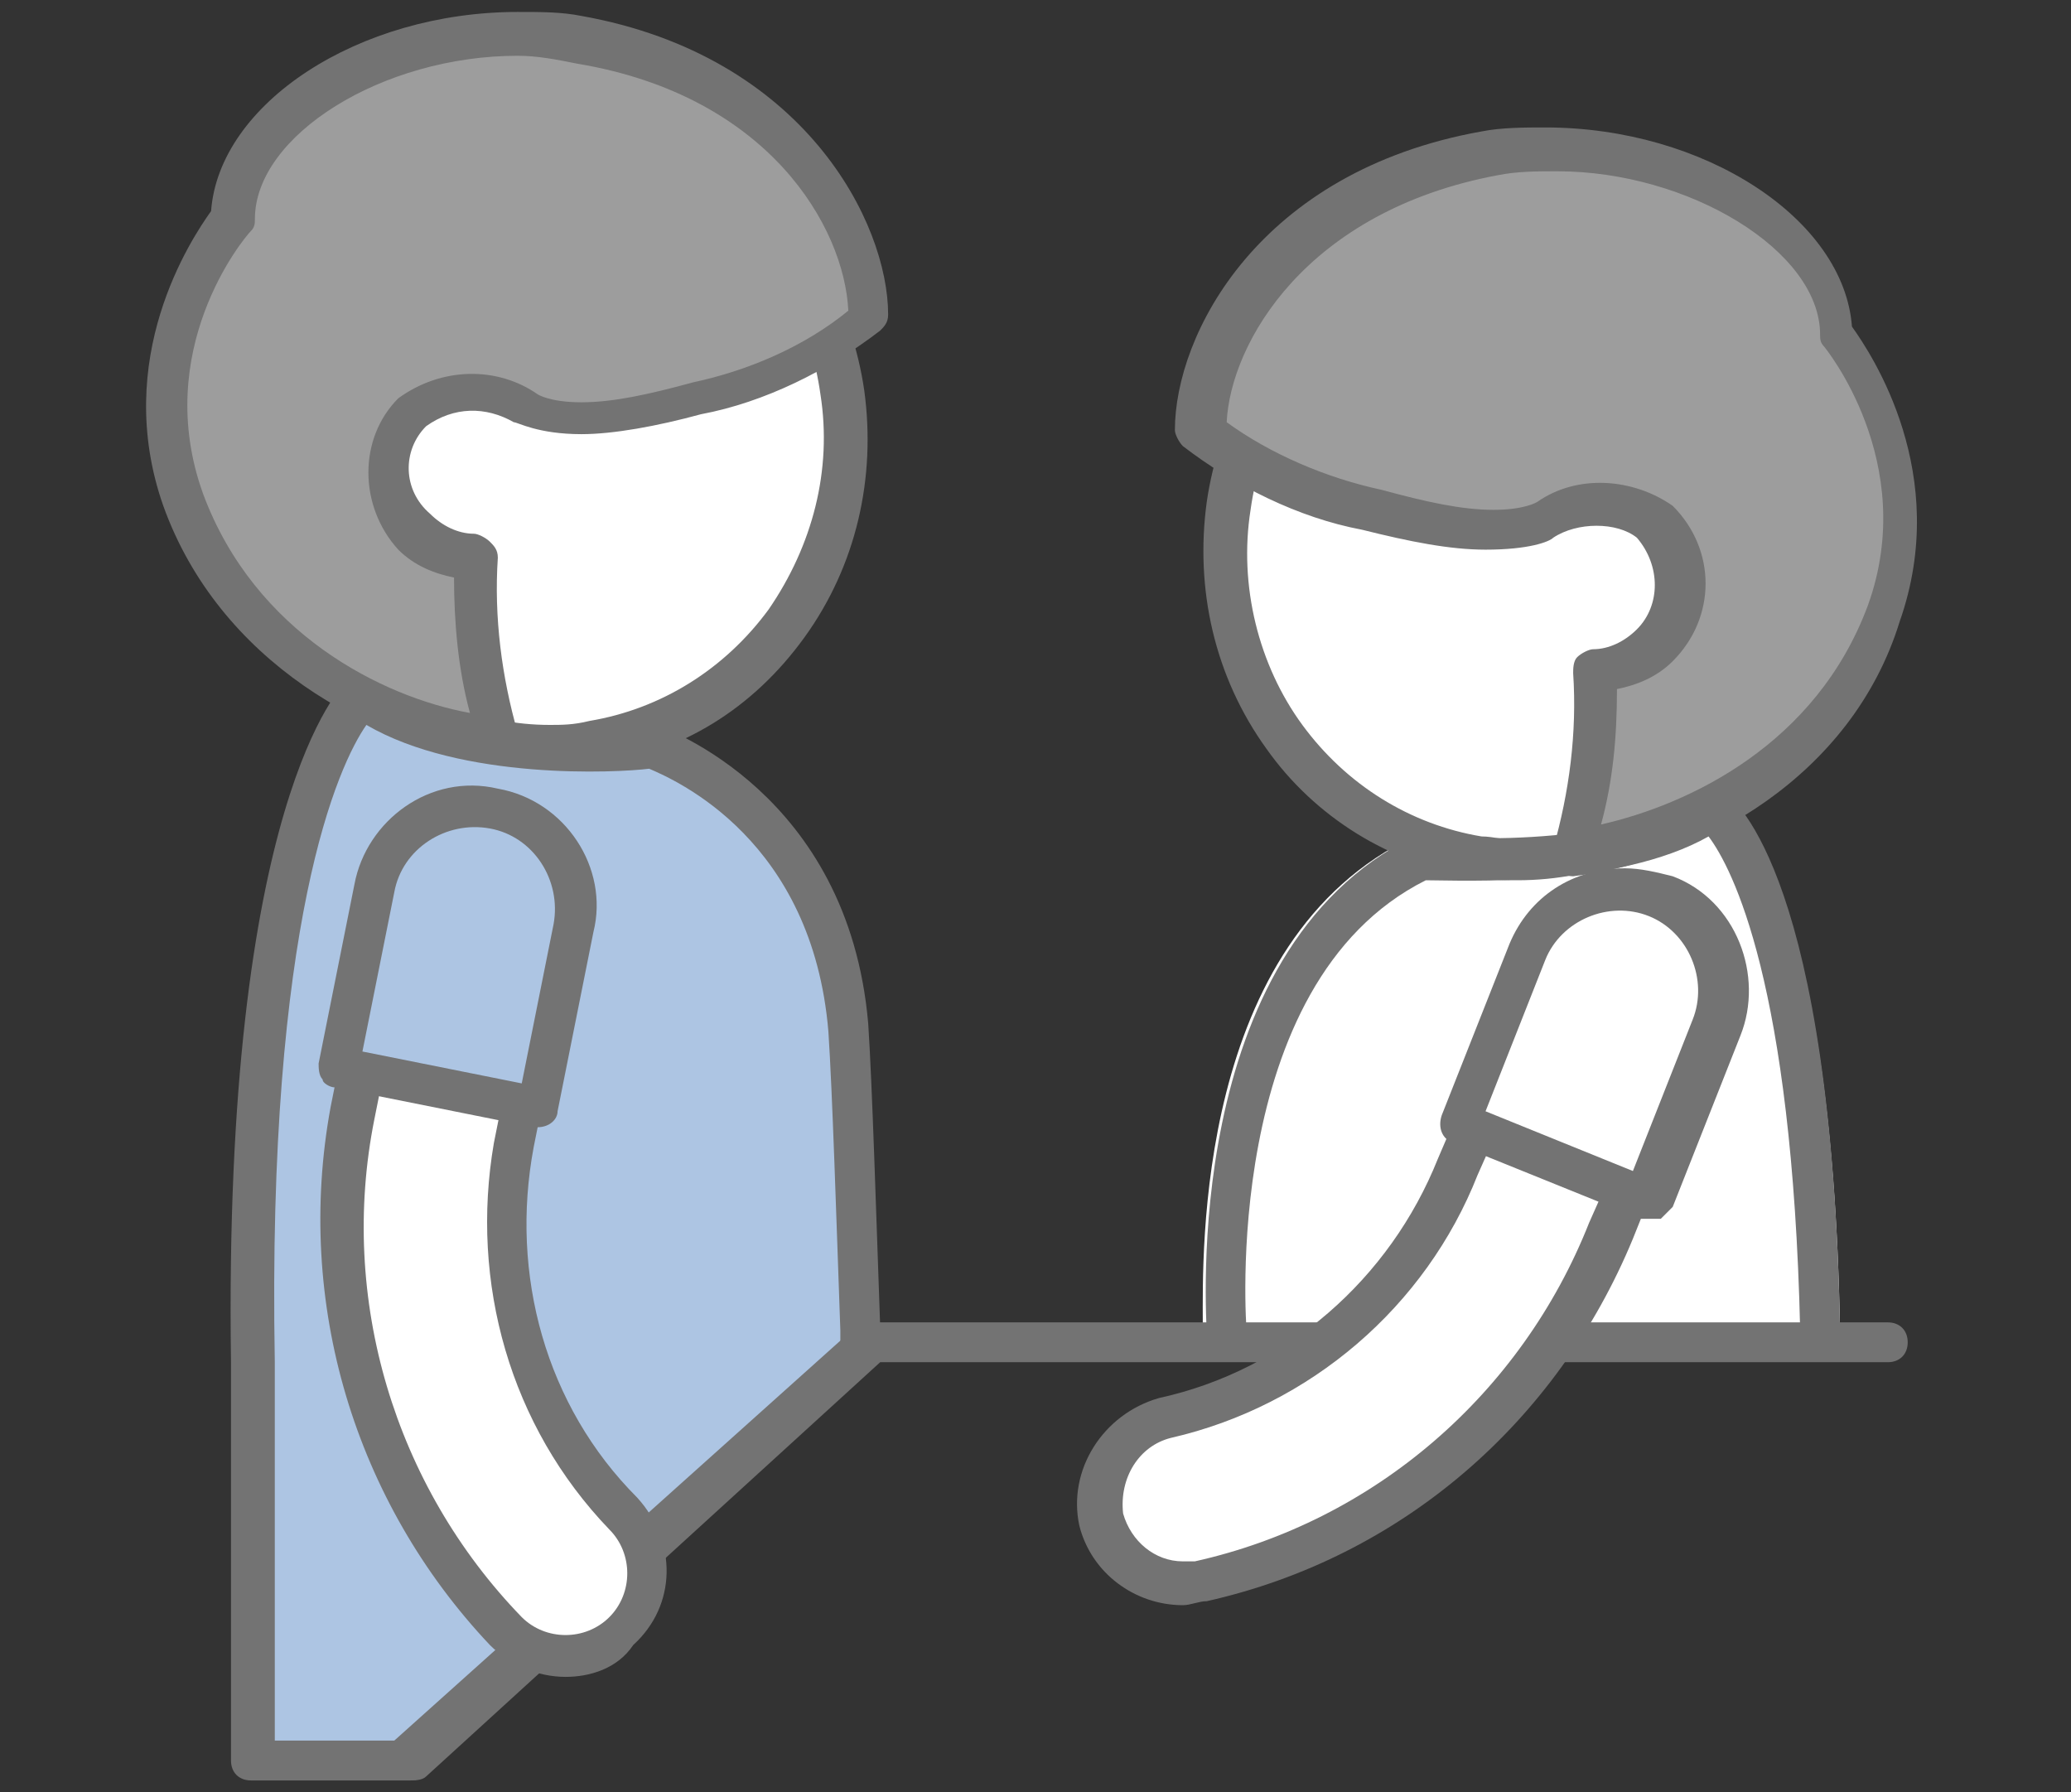 <?xml version="1.0" encoding="utf-8"?>
<!-- Generator: Adobe Illustrator 27.8.1, SVG Export Plug-In . SVG Version: 6.00 Build 0)  -->
<svg version="1.1" id="レイヤー_1" xmlns="http://www.w3.org/2000/svg" xmlns:xlink="http://www.w3.org/1999/xlink" x="0px"
	 y="0px" viewBox="0 0 52 45" style="enable-background:new 0 0 52 45;" xml:space="preserve">
<rect x="0" y="0" width="52" height="45" fill="#333333" stroke="none"/>
<style type="text/css">
	.st0{fill:#FFFFFF;}
	.st1{fill:#ADC5E3;}
	.st2{fill:#737373;}
	.st3{fill:#9D9D9D;}
</style>
<path class="st0" d="M46.2,33.4c-0.2-11.3-2.7-13.3-2.9-13.5c-0.2-0.1-0.4-0.1-0.6,0c-2.1,1.5-6.9,1.1-6.9,1.1c-0.1,0-0.2,0-0.3,0
	c-5.5,2.6-5.3,10.5-5.3,12.2h0v0.9h15.9v-0.4C46.2,33.6,46.2,33.5,46.2,33.4z"/>
<path class="st1" d="M6.3,44.2v-10C6.1,20.1,9,17.5,9,17.5c2.3,1.7,7.3,1.2,7.3,1.2s4.5,1.5,4.9,7.1c0.2,2.4,0.2,4,0.3,8.5
	l-11.3,9.9H8.5H6.3z"/>
<path class="st2" d="M10.3,44.7h-4c-0.3,0-0.5-0.2-0.5-0.5v-10c-0.2-14.1,2.8-17,2.9-17.1c0.2-0.2,0.5-0.2,0.7,0
	c2.1,1.5,6.9,1.1,6.9,1.1c0.1,0,0.1,0,0.2,0c0.2,0.1,4.8,1.7,5.3,7.5c0.1,1.5,0.2,4.8,0.3,7.6l0,0.4c0,0.3-0.2,0.5-0.5,0.6
	c0,0,0,0,0,0c-0.3,0-0.5-0.2-0.5-0.5l0-0.4c-0.1-2.8-0.2-6-0.3-7.5c-0.4-4.8-3.8-6.3-4.5-6.6c-0.8,0.1-4.7,0.3-7.1-1.1
	c-0.7,1-2.5,4.9-2.3,16v9.5h3.4c0.3,0,0.5,0.2,0.5,0.5C10.8,44.5,10.6,44.7,10.3,44.7z"/>
<path class="st0" d="M37.2,27.9l-0.6,1.4c-1.3,3.2-4,5.5-7.4,6.3l0,0c-1.1,0.3-1.8,1.4-1.6,2.5l0,0c0.3,1.1,1.4,1.8,2.5,1.6l0,0
	c4.7-1.1,8.5-4.4,10.3-8.8l0.6-1.4L37.2,27.9z"/>
<ellipse transform="matrix(0.144 -0.99 0.99 0.144 19.121 49.582)" class="st0" cx="38.2" cy="13.7" rx="7.8" ry="7.5"/>
<path class="st2" d="M38.1,22.1c-0.4,0-0.7,0-1.1-0.1c-2.1-0.3-4-1.5-5.2-3.2c-1.3-1.8-1.8-4-1.5-6.2c0.6-4.1,4-7.2,8-7.2
	c0.4,0,0.7,0,1.1,0.1c4.4,0.6,7.4,4.9,6.7,9.4C45.5,19,42.1,22.1,38.1,22.1z M38.3,6.5c-3.4,0-6.4,2.7-6.9,6.3
	c-0.3,1.9,0.2,3.9,1.3,5.4c1.1,1.5,2.7,2.5,4.5,2.8c0.3,0,0.6,0.1,1,0.1c3.4,0,6.4-2.7,6.9-6.3c0.6-4-2-7.7-5.8-8.2
	C39,6.5,38.6,6.5,38.3,6.5z"/>
<path class="st3" d="M39.5,21.4c0.4-1.5,0.6-3,0.6-4.6c0.6,0,1.1-0.2,1.5-0.6c0.8-0.8,0.9-2.2,0-3c-0.8-0.6-1.9-0.7-2.8-0.1
	c0,0-1.1,0.7-4.3-0.2c-1.6-0.3-3-1-4.3-2c0-2.2,1.9-6,7.3-7c4.1-0.7,8.7,1.6,8.7,4.5c0,0,2.6,3.1,1.2,7S42.2,21.1,39.5,21.4z"/>
<path class="st2" d="M30.8,34c-0.3,0-0.5-0.2-0.5-0.5c0-0.4-0.7-9.6,5.2-12.5c0.1,0,0.2-0.1,0.3,0c0,0,4.8,0.4,6.9-1.1
	c0.2-0.1,0.4-0.1,0.6,0c0.3,0.2,2.7,2.2,2.9,13.5c0,0.3-0.2,0.5-0.5,0.5c0,0,0,0,0,0c-0.3,0-0.5-0.2-0.5-0.5
	C45,24.7,43.5,21.8,42.9,21c-2.3,1.3-6.2,1.1-7.1,1.1c-5.2,2.6-4.5,11.3-4.5,11.3C31.3,33.7,31.1,34,30.8,34
	C30.8,34,30.8,34,30.8,34z"/>
<path class="st2" d="M39.5,22c-0.2,0-0.3-0.1-0.4-0.2c-0.1-0.1-0.2-0.3-0.1-0.5c0.4-1.4,0.6-2.9,0.5-4.4c0-0.1,0-0.3,0.1-0.4
	c0.1-0.1,0.3-0.2,0.4-0.2c0,0,0,0,0,0c0.4,0,0.8-0.2,1.1-0.5c0.6-0.6,0.6-1.6,0-2.3c-0.5-0.4-1.5-0.4-2.1,0
	c-0.1,0.1-0.6,0.3-1.7,0.3c-0.9,0-1.9-0.2-3.1-0.5c-1.6-0.3-3.2-1.1-4.5-2.1c-0.1-0.1-0.2-0.3-0.2-0.4c0-2.4,2.1-6.5,7.7-7.5
	c0.5-0.1,1.1-0.1,1.6-0.1c4,0,7.5,2.3,7.7,5c0.5,0.7,2.5,3.7,1.2,7.4C46.5,19.5,42.7,21.6,39.5,22C39.5,22,39.5,22,39.5,22z
	 M40.6,17.3c0,1.2-0.1,2.3-0.4,3.4c2.2-0.5,5.4-2,6.7-5.5c1.3-3.6-1.1-6.5-1.1-6.5c-0.1-0.1-0.1-0.2-0.1-0.3c0-2.1-3.3-4.1-6.6-4.1
	c-0.5,0-1,0-1.5,0.1c-4.8,0.9-6.7,4.2-6.8,6.2c1.1,0.8,2.5,1.4,3.9,1.7c1.1,0.3,2,0.5,2.8,0.5c0.8,0,1.1-0.2,1.1-0.2
	c1-0.7,2.4-0.6,3.4,0.1c1.1,1.1,1.1,2.8,0,3.9C41.6,17,41.1,17.2,40.6,17.3z"/>
<path class="st2" d="M10.3,44.7c-0.1,0-0.3-0.1-0.4-0.2c-0.2-0.2-0.2-0.6,0-0.8l11.6-10.4c0.1-0.1,0.2-0.1,0.4-0.1h25.5
	c0.3,0,0.5,0.2,0.5,0.5c0,0.3-0.2,0.5-0.5,0.5H22.1L10.7,44.6C10.6,44.7,10.4,44.7,10.3,44.7z"/>
<path class="st0" d="M37.2,27.9l-0.6,1.4c-1.3,3.2-4,5.5-7.4,6.3l0,0c-1.1,0.3-1.8,1.4-1.6,2.5l0,0c0.3,1.1,1.4,1.8,2.5,1.6l0,0
	c4.7-1.1,8.5-4.4,10.3-8.8l0.6-1.4L37.2,27.9z"/>
<path class="st2" d="M29.7,40.3L29.7,40.3c-1.2,0-2.3-0.8-2.6-2c-0.3-1.4,0.6-2.8,2-3.2c3.2-0.7,5.8-3,7-6l0.6-1.4
	c0.1-0.3,0.4-0.4,0.7-0.3l3.9,1.5c0.1,0.1,0.2,0.2,0.3,0.3c0.1,0.1,0.1,0.3,0,0.4L41,31.1c-1.9,4.6-5.8,8-10.7,9.1
	C30.1,40.2,29.9,40.3,29.7,40.3z M37.5,28.6l-0.4,0.9c-1.3,3.3-4.2,5.8-7.7,6.6c-0.8,0.2-1.3,1-1.2,1.9c0.2,0.7,0.8,1.2,1.5,1.2l0,0
	c0.1,0,0.2,0,0.3,0c4.5-1,8.2-4.2,9.9-8.5l0.4-0.9L37.5,28.6z"/>
<path class="st0" d="M41.7,22.5L41.7,22.5c1.3,0.5,1.9,2,1.4,3.3l-1.7,4.3l0,0l-4.7-1.9l0,0l1.7-4.3C38.9,22.6,40.4,22,41.7,22.5z"
	/>
<path class="st2" d="M41.4,30.6c-0.1,0-0.1,0-0.2,0l-4.7-1.9c-0.3-0.1-0.4-0.4-0.3-0.7l1.7-4.3c0.5-1.2,1.6-1.9,2.9-1.9
	c0.4,0,0.8,0.1,1.2,0.2c1.6,0.6,2.3,2.5,1.7,4l-1.7,4.3c-0.1,0.1-0.2,0.2-0.3,0.3C41.5,30.6,41.4,30.6,41.4,30.6z M37.3,27.9
	l3.7,1.5l1.5-3.8c0.4-1-0.1-2.2-1.1-2.6c-1-0.4-2.2,0.1-2.6,1.1L37.3,27.9z"/>
<path class="st0" d="M13.2,27.3l-0.3,1.5c-0.7,3.4,0.4,6.8,2.7,9.3l0,0c0.8,0.8,0.8,2.1-0.1,3l0,0c-0.8,0.8-2.1,0.7-2.9-0.1l0,0
	c-3.3-3.4-4.7-8.3-3.8-13l0.3-1.5L13.2,27.3z"/>
<ellipse transform="matrix(0.99 -0.144 0.144 0.99 -1.425 2.098)" class="st0" cx="13.8" cy="10.9" rx="7.5" ry="7.8"/>
<path class="st2" d="M13.9,19.3L13.9,19.3c-4,0-7.4-3.1-8-7.2c-0.7-4.6,2.3-8.8,6.7-9.4c0.4-0.1,0.7-0.1,1.1-0.1c4,0,7.4,3.1,8,7.2
	c0.3,2.2-0.2,4.4-1.5,6.2c-1.3,1.8-3.1,2.9-5.2,3.2C14.6,19.2,14.2,19.3,13.9,19.3z M13.7,3.6c-0.3,0-0.6,0-1,0.1
	C9,4.2,6.4,7.9,6.9,11.9c0.5,3.6,3.5,6.3,6.9,6.3c0,0,0,0,0,0c0.3,0,0.6,0,1-0.1c1.8-0.3,3.4-1.3,4.5-2.8c1.1-1.6,1.6-3.5,1.3-5.4
	C20.1,6.3,17.1,3.6,13.7,3.6z"/>
<path class="st3" d="M12.5,18.6c-0.4-1.5-0.6-3-0.6-4.6c-0.6,0-1.1-0.2-1.5-0.6c-0.9-0.8-0.9-2.2,0-3c0.8-0.6,1.9-0.7,2.8-0.1
	c0,0,1.1,0.7,4.3-0.2c1.6-0.3,3-1,4.3-2c0-2.2-1.9-6-7.3-7c-4.1-0.7-8.7,1.6-8.7,4.5c0,0-2.6,3.1-1.2,7S9.8,18.3,12.5,18.6z"/>
<path class="st2" d="M12.5,19.1C12.5,19.1,12.5,19.1,12.5,19.1c-3.2-0.4-7-2.5-8.4-6.4C2.8,9,4.8,6,5.3,5.3c0.2-2.7,3.7-5,7.7-5
	c0.6,0,1.1,0,1.6,0.1c5.6,1,7.7,5.2,7.7,7.5c0,0.2-0.1,0.3-0.2,0.4c-1.3,1-2.9,1.8-4.5,2.1c-1.1,0.3-2.2,0.5-3,0.5
	c-1.1,0-1.6-0.3-1.7-0.3c-0.7-0.4-1.5-0.4-2.2,0.1c-0.6,0.6-0.6,1.6,0.1,2.2c0.3,0.3,0.7,0.5,1.1,0.5c0.1,0,0.3,0.1,0.4,0.2
	s0.2,0.2,0.2,0.4c-0.1,1.5,0.1,3,0.5,4.4c0.1,0.2,0,0.4-0.1,0.5C12.8,19,12.7,19.1,12.5,19.1z M13,1.4c-3.4,0-6.6,2-6.6,4.1
	c0,0.1,0,0.2-0.1,0.3C6.1,6,3.8,8.8,5.1,12.4c1.3,3.5,4.5,5.1,6.7,5.5c-0.3-1.1-0.4-2.3-0.4-3.4c-0.5-0.1-1-0.3-1.4-0.7
	C9,12.7,9,11,10,10c1.1-0.8,2.5-0.8,3.5-0.1l0,0c0,0,0.3,0.2,1.1,0.2c0.8,0,1.7-0.2,2.8-0.5c1.4-0.3,2.8-0.9,3.9-1.8
	c-0.1-2.1-2-5.4-6.8-6.2C14,1.5,13.5,1.4,13,1.4z"/>
<path class="st0" d="M13.2,27.3l-0.3,1.5c-0.7,3.4,0.4,6.8,2.7,9.3l0,0c0.8,0.8,0.8,2.1-0.1,3l0,0c-0.8,0.8-2.1,0.7-2.9-0.1l0,0
	c-3.3-3.4-4.7-8.3-3.8-13l0.3-1.5L13.2,27.3z"/>
<path class="st2" d="M14.2,42.1c-0.7,0-1.4-0.3-1.9-0.8c-3.4-3.6-4.9-8.6-4-13.5l0.3-1.5c0-0.1,0.1-0.3,0.2-0.3
	c0.1-0.1,0.3-0.1,0.4-0.1l4.1,0.8c0.3,0.1,0.5,0.3,0.4,0.6l-0.3,1.5c-0.6,3.2,0.3,6.5,2.6,8.8c1,1.1,1,2.7-0.1,3.7
	C15.5,41.9,14.8,42.1,14.2,42.1z M9.6,27.1l-0.2,1c-0.9,4.5,0.5,9.2,3.7,12.5c0.6,0.6,1.6,0.6,2.2,0c0.6-0.6,0.6-1.6,0-2.2
	c-2.5-2.6-3.5-6.2-2.9-9.7l0.2-1L9.6,27.1z"/>
<path class="st1" d="M12.4,20.3L12.4,20.3c-1.4-0.3-2.7,0.6-3,2l-0.9,4.5l0,0l5,1l0,0l0.9-4.5C14.7,21.9,13.8,20.5,12.4,20.3z"/>
<path class="st2" d="M13.5,28.3c0,0-0.1,0-0.1,0l-5-1c-0.1,0-0.3-0.1-0.3-0.2C8,27,8,26.8,8,26.7l0.9-4.5c0.3-1.6,1.9-2.8,3.6-2.4
	c1.7,0.3,2.8,2,2.4,3.6l-0.9,4.5C14,28.1,13.8,28.3,13.5,28.3z M9.1,26.4l4,0.8l0.8-4c0.2-1.1-0.5-2.2-1.6-2.4
	c-1.1-0.2-2.2,0.5-2.4,1.6L9.1,26.4z"/>
</svg>
